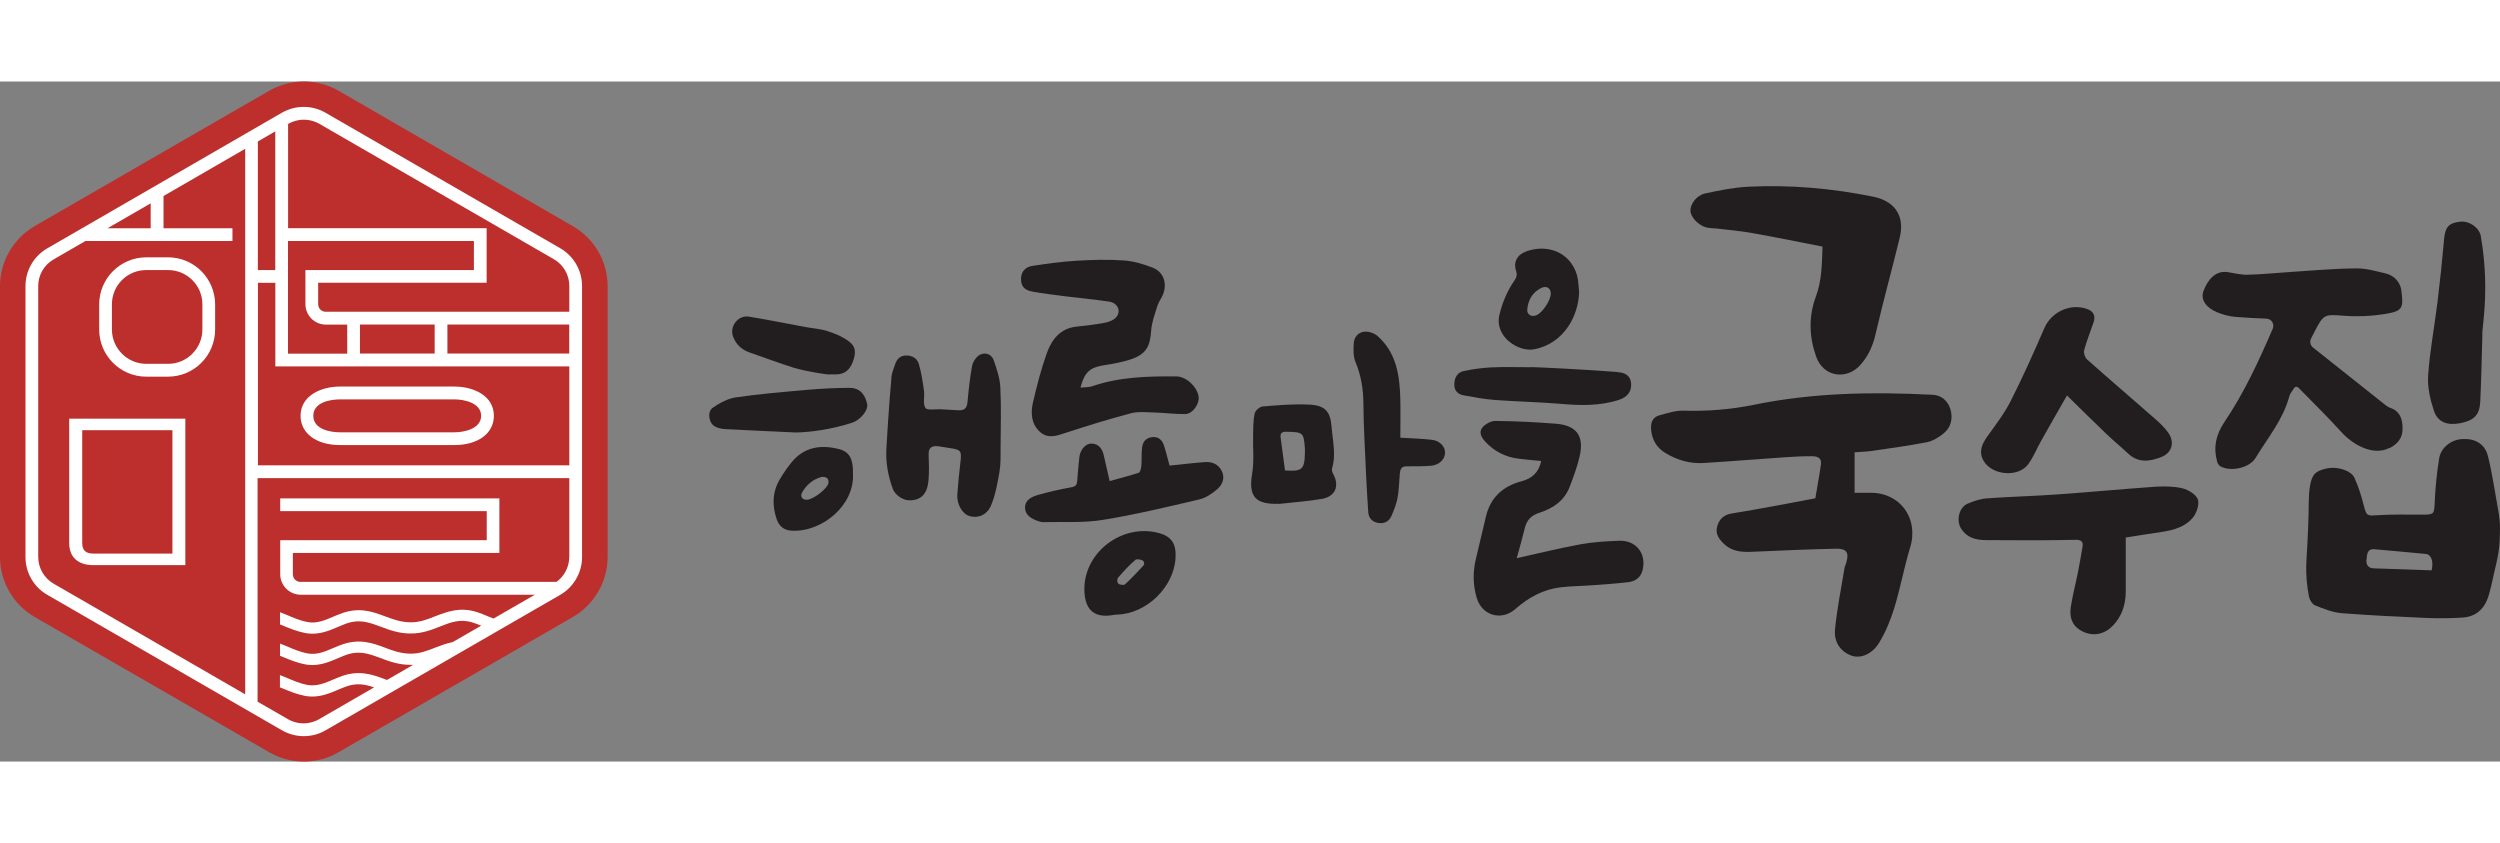 <?xml version="1.0" encoding="UTF-8"?>
<svg width="220px" id="Layer_1" data-name="Layer 1" xmlns="http://www.w3.org/2000/svg" viewBox="0 0 272.74 74.19">
  <rect x="0" y="0" width="272.74" height="74.19" fill="#808080" stroke="none"/>
  <defs>
    <style>
      .cls-1 {
        fill: #fff;
      }

      .cls-2 {
        fill: #221e1f;
      }

      .cls-3 {
        fill: #bc2f2c;
      }
    </style>
  </defs>
  <g>
    <g>
      <path class="cls-2" d="M117.87,33.39c.51-.05,.94-.02,1.3-.15,2.97-1.02,6.05-1.09,9.13-1.07,1.09,0,2.24,1.07,2.45,2.12,.17,.82-.6,1.97-1.45,1.99-1.12,.02-2.24-.14-3.36-.17-.85-.02-1.75-.13-2.55,.08-2.35,.62-4.67,1.34-6.98,2.09-1.02,.33-2.03,.77-2.95-.05-.96-.86-1.03-2.07-.77-3.21,.42-1.82,.89-3.64,1.52-5.4,.53-1.48,1.46-2.69,3.23-2.88,1.01-.11,2.02-.22,3.01-.41,.45-.08,.97-.25,1.27-.56,.65-.66,.25-1.62-.73-1.76-1.61-.24-3.24-.39-4.86-.59-1.17-.15-2.34-.29-3.5-.5-.89-.16-1.25-.6-1.24-1.41,.01-.79,.5-1.28,1.21-1.39,1.61-.25,3.23-.47,4.86-.57,1.71-.1,3.44-.15,5.14-.03,1.07,.07,2.16,.4,3.16,.79,1.18,.46,1.59,1.69,1.13,2.89-.17,.45-.49,.84-.63,1.3-.27,.88-.61,1.77-.67,2.67-.11,1.7-.54,2.55-2.14,3.11-1,.35-2.06,.52-3.11,.69-1.42,.23-2.04,.75-2.47,2.44Z"/>
      <path class="cls-2" d="M168.15,41.4c-.9-.09-1.73-.15-2.54-.26-1.38-.18-2.55-.78-3.51-1.78-.43-.45-.81-1.04-.41-1.57,.3-.4,.95-.77,1.45-.76,2.19,.02,4.39,.13,6.57,.3,2.28,.17,3.14,1.33,2.62,3.56-.26,1.14-.67,2.25-1.09,3.34-.59,1.52-1.83,2.35-3.31,2.82-.86,.28-1.35,.77-1.57,1.63-.28,1.16-.61,2.3-.89,3.32,2.36-.52,4.64-1.09,6.94-1.51,1.39-.25,2.82-.34,4.24-.39,1.85-.06,2.97,1.39,2.56,3.16-.2,.86-.8,1.27-1.59,1.36-1.27,.15-2.56,.24-3.84,.33-1.17,.09-2.36,.09-3.53,.23-1.89,.23-3.5,1.1-4.92,2.36-1.51,1.34-3.64,.74-4.22-1.19-.41-1.36-.44-2.75-.13-4.13,.35-1.57,.76-3.12,1.11-4.68,.48-2.14,1.84-3.38,3.9-3.93,1.13-.3,1.88-.94,2.15-2.22Z"/>
      <path class="cls-2" d="M97.23,32.37c.05-.52,.25-1.04,.43-1.54,.2-.57,.56-.95,1.24-.94,.69,.01,1.18,.36,1.35,.95,.27,.94,.42,1.93,.55,2.9,.09,.63-.14,1.42,.16,1.87,.2,.3,1.11,.11,1.7,.15,.64,.04,1.28,.07,1.93,.11,.62,.03,.91-.25,.96-.9,.12-1.31,.26-2.61,.49-3.9,.07-.41,.34-.86,.66-1.12,.61-.5,1.45-.29,1.71,.46,.33,.95,.67,1.95,.72,2.94,.11,2.16,.04,4.33,.03,6.5,0,.91,.03,1.83-.12,2.72-.21,1.24-.44,2.52-.92,3.68-.45,1.08-1.49,1.44-2.38,1.15-.78-.25-1.38-1.32-1.3-2.37,.09-1.17,.2-2.35,.34-3.52,.14-1.21,.06-1.34-1.11-1.51-.45-.06-.9-.16-1.35-.21-.69-.07-1.05,.18-1.01,.95,.04,.91,.06,1.83-.01,2.73-.12,1.53-.82,2.23-2.09,2.22-.72,0-1.56-.58-1.81-1.25-.52-1.41-.78-2.87-.7-4.38,0-.13,.31-5.26,.55-7.69Z"/>
      <path class="cls-2" d="M127.58,41.9c1.34-.13,2.61-.29,3.89-.38,.77-.06,1.45,.24,1.81,.95,.4,.78,.08,1.53-.51,2.03-.55,.47-1.23,.93-1.92,1.09-3.51,.82-7.01,1.67-10.57,2.24-2.12,.34-4.31,.19-6.47,.24-.18,0-.37-.05-.55-.11-.71-.25-1.4-.61-1.43-1.44-.03-.87,.73-1.22,1.42-1.42,1.2-.35,2.43-.61,3.66-.84,.45-.08,.58-.29,.61-.68,.07-.88,.13-1.76,.24-2.64,.1-.78,.69-1.45,1.29-1.44,.79,.01,1.19,.53,1.36,1.25,.21,.9,.42,1.81,.65,2.84,1.1-.31,2.15-.57,3.18-.91,.16-.06,.26-.49,.28-.76,.05-.64,0-1.29,.07-1.92,.06-.64,.37-1.11,1.08-1.2,.73-.09,1.12,.32,1.32,.92,.24,.73,.41,1.48,.61,2.2Z"/>
      <path class="cls-2" d="M152.78,38.86c1.27,.08,2.36,.1,3.44,.23,.85,.1,1.43,.73,1.43,1.38,0,.74-.62,1.37-1.54,1.45-.89,.07-1.8,.06-2.69,.06-.61,0-.67,.42-.71,.87-.08,.85-.08,1.72-.24,2.56-.12,.67-.39,1.33-.66,1.97-.26,.6-.78,.89-1.44,.78-.65-.11-1.06-.51-1.1-1.19-.09-1.39-.18-2.78-.24-4.17-.11-2.57-.27-5.13-.29-7.7-.01-1.58-.26-3.06-.87-4.52-.25-.61-.22-1.37-.18-2.05,.04-.68,.53-1.19,1.18-1.24,.46-.04,1.06,.16,1.41,.47,2.09,1.85,2.43,4.36,2.49,6.95,.03,1.39,0,2.77,0,4.14Z"/>
      <path class="cls-2" d="M139.55,46.07c-2.47,.08-3.39-.67-2.95-3.27,.24-1.38,.07-2.83,.11-4.25,.02-.78,0-1.59,.17-2.34,.07-.31,.55-.74,.88-.76,1.7-.14,3.42-.29,5.11-.2,1.72,.09,2.28,.76,2.41,2.5,.11,1.48,.5,2.97,.04,4.47-.05,.17,.03,.42,.13,.6,.71,1.32,.23,2.47-1.27,2.72-1.53,.26-3.08,.36-4.62,.54Zm.64-3.64c1.84,.14,2.13-.11,2.17-1.84,0-.17,0-.35,0-.52-.13-1.79-.18-1.82-2.02-1.86-.5-.01-.69,.16-.63,.64,.16,1.18,.32,2.35,.48,3.58Z"/>
      <path class="cls-2" d="M176.46,31.7c.76,.06,1.43,.32,1.49,1.26,.05,.84-.37,1.46-1.33,1.77-2.11,.69-4.26,.62-6.44,.43-2.37-.2-4.76-.24-7.13-.42-1.14-.09-2.27-.3-3.4-.51-.6-.11-1-.5-.99-1.18,0-.72,.32-1.31,1.02-1.46,.98-.21,2-.35,3-.4,1.39-.07,2.78-.02,4.18-.02,0-.07,6.41,.27,9.6,.52Z"/>
      <path class="cls-2" d="M86.83,38.29c-2.97-.14-5.35-.24-7.72-.37-.39-.02-.82-.11-1.15-.31-.65-.38-.82-1.59-.2-2.02,.75-.51,1.62-1,2.5-1.13,2.62-.38,5.26-.6,7.9-.83,1.49-.13,2.98-.2,4.47-.21,1.38-.01,1.79,.97,1.97,1.76,.15,.68-.73,1.75-1.65,2.05-2.18,.7-4.42,1.03-6.11,1.06Z"/>
      <path class="cls-2" d="M86.73,31.27c-1.66-.51-3.28-1.14-4.93-1.7-.87-.3-1.48-.86-1.81-1.7-.45-1.12,.52-2.41,1.71-2.22,2.06,.33,4.1,.76,6.15,1.13,.79,.15,1.6,.19,2.36,.43,.78,.24,1.57,.56,2.24,1.02,.9,.61,1,1.25,.58,2.38-.31,.82-.88,1.34-1.81,1.34-.27,0-.54,0-.8,0-.01,.06-2.5-.32-3.69-.69Z"/>
      <path class="cls-2" d="M172.27,23.01c-.05,2.39-1.53,5.54-4.88,6.2-1.7,.34-4.39-1.36-3.81-3.76,.33-1.36,.85-2.59,1.63-3.73,.23-.34,.33-.61,.19-1.05-.34-1.04,.17-1.85,1.25-2.19,2.84-.91,5.39,.76,5.55,3.64,.02,.34,.06,.67,.08,.89Zm-3.09,.09c0-.58-.49-.86-1.07-.56-.93,.47-1.39,1.29-1.49,2.3-.06,.6,.45,.89,1.02,.65,.66-.28,1.56-1.66,1.55-2.39Z"/>
      <path class="cls-2" d="M93.05,42.74c.24,3.45-3.37,6.47-6.71,6.26-.83-.05-1.34-.49-1.6-1.23-.52-1.51-.49-3,.35-4.4,.37-.62,.78-1.22,1.23-1.78,1.38-1.72,3.2-2,5.21-1.49,1.14,.29,1.55,1.07,1.53,2.64Zm-5.02,2.89c.66-.02,2.17-1.14,2.34-1.78,.05-.17,0-.47-.12-.57-.15-.12-.45-.18-.64-.13-.92,.25-1.6,.83-2.08,1.64-.28,.47-.03,.85,.5,.84Z"/>
      <path class="cls-2" d="M128.25,51.95c-.17,3.2-3.16,6.12-6.39,6.21-.14,0-.27,.02-.4,.04-2.3,.41-3.15-.79-3.16-2.83,0-4.08,4.18-7.18,8.13-6.11,1.37,.37,1.9,1.16,1.82,2.69Zm-3.45,.75c.08-.22-.06-.46-.29-.51-.27-.06-.52-.11-.64,0-.69,.58-1.3,1.26-1.89,1.94-.07,.08-.09,.22-.09,.36,0,.19,.14,.36,.32,.39,.21,.04,.42,.07,.52-.02,.71-.64,1.36-1.36,2.02-2.06,.02-.02,.04-.05,.05-.09Z"/>
    </g>
    <g>
      <path class="cls-2" d="M260.67,40.01c.9-.46,1.45-1.1,1.44-2.15,0-1.01-.25-1.88-1.35-2.26-.23-.08-.44-.24-.64-.4-2.56-2.03-5.12-4.06-7.78-6.18-.29-.23-.38-.64-.22-.97,.14-.28,.29-.57,.44-.86,.91-1.76,1.08-1.8,2.94-1.65,1.61,.13,3.23,.07,4.82-.2,1.81-.31,1.91-.64,1.65-2.58,0-.03,0-.06-.01-.09-.16-.86-.84-1.53-1.69-1.73-1.04-.24-2.08-.56-3.13-.55-2.43,0-4.85,.24-7.28,.39-1.55,.1-3.09,.26-4.63,.3-.72,.02-1.44-.16-2.16-.28-1.36-.23-2.22,.83-2.68,2.06-.34,.91,.26,1.81,1.48,2.31,.61,.25,1.26,.44,1.91,.5,1.14,.1,2.28,.15,3.48,.2,.55,.02,.9,.59,.69,1.09-1.53,3.55-3.13,7.02-5.28,10.2-.92,1.36-1.22,2.75-.79,4.3,.05,.19,.18,.42,.34,.51,1.11,.64,3.18,.21,3.85-.9,1.32-2.18,3-4.17,3.68-6.71,.08-.3,.29-.56,.54-.93,.1-.15,.32-.17,.45-.04,1.63,1.67,3.23,3.23,4.72,4.88,1.21,1.34,3.45,2.62,5.2,1.71Z"/>
      <path class="cls-2" d="M186.18,15.92c.36,.09,.75,.08,1.13,.12,1.31,.16,2.64,.27,3.94,.51,2.49,.44,4.96,.95,7.58,1.46-.07,1.84-.06,3.68-.73,5.47-.81,2.18-.73,4.43,.06,6.6,.81,2.19,3.37,2.53,4.88,.75,.82-.96,1.29-2.03,1.58-3.28,.81-3.53,1.79-7.03,2.64-10.55,.56-2.32-.53-3.95-2.88-4.43-4.51-.92-9.08-1.32-13.68-1.09-1.57,.08-3.13,.4-4.67,.73-.94,.2-1.64,1.16-1.61,1.9,.03,.69,.87,1.6,1.74,1.81Z"/>
      <path class="cls-2" d="M238.09,44.38c-.96-.23-2-.23-3-.17-3.56,.25-7.12,.59-10.69,.84-2.52,.18-5.05,.24-7.57,.42-.74,.05-1.49,.29-2.18,.59-.94,.41-1.25,1.83-.71,2.7,.63,1.01,1.59,1.26,2.69,1.27,1.83,0,3.66,.03,5.49,.02,1.45,0,2.9-.03,4.35-.05,.47,0,.83,.12,.73,.71-.15,.87-.29,1.74-.46,2.61-.26,1.33-.61,2.64-.82,3.98-.21,1.36,.3,2.26,1.37,2.74,1.13,.51,2.31,.26,3.21-.67,1-1.04,1.4-2.31,1.41-3.71,.01-1.95,0-3.9,0-5.91,1.15-.18,2.14-.35,3.14-.49,1.51-.22,3.08-.42,4.14-1.63,.44-.5,.77-1.46,.59-2.02-.18-.55-1.04-1.07-1.69-1.23Z"/>
      <path class="cls-2" d="M221.27,41.75c.57-.78,.94-1.71,1.42-2.57,.89-1.59,1.8-3.16,2.81-4.93,1.53,1.5,2.89,2.86,4.28,4.18,.77,.74,1.6,1.42,2.38,2.15,1.12,1.06,2.38,.88,3.63,.39,1.17-.46,1.49-1.61,.76-2.65-.4-.56-.91-1.06-1.43-1.51-2.47-2.17-4.97-4.3-7.42-6.48-.24-.21-.41-.72-.33-1.01,.28-1.03,.68-2.03,1.03-3.05,.23-.68,.02-1.18-.67-1.44-1.84-.69-3.94,.31-4.7,2.07-1.16,2.69-2.36,5.37-3.69,7.99-.69,1.37-1.66,2.6-2.55,3.86-.58,.83-.95,1.66-.39,2.63,.93,1.6,3.79,1.85,4.88,.36Z"/>
      <path class="cls-2" d="M268.38,37.28c1.48-.28,2.13-.88,2.2-2.28,.12-2.36,.16-4.73,.23-7.09,0-.25,0-.51,.02-.76,.04-.42,.08-.84,.13-1.28,.3-2.97,.21-5.97-.3-8.91,0-.02,0-.04,0-.05-.17-.99-1.29-1.73-2.27-1.62-1.26,.14-1.64,.62-1.75,1.91-.2,2.29-.44,4.59-.72,6.87-.33,2.66-.83,5.31-1.02,7.97-.09,1.28,.22,2.64,.63,3.88,.42,1.26,1.46,1.62,2.87,1.36Z"/>
      <path class="cls-2" d="M272.55,46.8c-.36-1.99-.64-3.99-1.13-5.95-.34-1.35-1.45-1.94-2.84-1.84-1.19,.08-2.29,.93-2.48,2.12-.25,1.55-.41,3.13-.48,4.7-.06,1.38-.05,1.43-1.41,1.42-1.64,0-3.29-.04-4.92,.07-1.04,.07-1.12,.06-1.39-.99-.27-1.06-.59-2.12-1.04-3.1-.38-.82-1.91-1.25-2.96-1.03-1.31,.28-1.69,.66-1.9,2-.07,.42-.12,1.11-.12,1.53-.01,1.77-.13,4.57-.24,6.2-.08,1.13-.05,2.26,.11,3.38,.04,.3,.09,.59,.15,.89,.07,.36,.36,.83,.66,.95,.93,.37,1.9,.77,2.88,.85,3.14,.25,6.3,.39,9.45,.53,1.26,.05,2.53,.03,3.78-.05,1.24-.07,2.18-.75,2.64-1.88,.38-.92,.53-1.94,.77-2.91,.2-.8,.38-1.61,.51-2.43,.13-.83,.14-1.65,.15-2.49,0-.65-.07-1.33-.19-1.98Zm-7.28,6.53c-2.12-.07-4.22-.15-6.32-.22-.62-.02-.84-.44-.77-.96,.07-.52,.02-1.21,.91-1.12,1.85,.18,3.71,.32,5.56,.51,.62,.07,.85,.86,.63,1.79Z"/>
      <path class="cls-2" d="M202.34,40.45c.63-.05,1.23-.06,1.82-.14,2.02-.3,4.05-.57,6.06-.96,.65-.13,1.3-.53,1.82-.96,.84-.68,1.04-1.69,.73-2.68-.27-.85-.95-1.48-1.88-1.53-6.56-.34-13.09-.24-19.55,1.09-2.56,.52-5.12,.72-7.73,.64-.85-.02-1.72,.28-2.56,.5-.84,.22-.99,.93-.91,1.65,.11,1.06,.61,1.9,1.55,2.47,1.28,.77,2.67,1.18,4.16,1.09,2.93-.18,5.86-.42,8.8-.62,1.01-.07,2.02-.13,3.03-.12,.52,0,1.08,.15,.98,.86-.05,.37-.11,.74-.17,1.11-.14,.9-.3,1.78-.44,2.62-1.59,.3-3.08,.59-4.57,.86-1.52,.28-3.05,.55-4.58,.8-.85,.14-1.37,.64-1.57,1.45-.19,.75,.15,1.28,.7,1.82,1.1,1.07,2.4,.94,3.73,.88,2.84-.13,5.68-.25,8.53-.31,1.19-.03,1.46,.43,1.12,1.56-.05,.18-.15,.35-.18,.54-.37,2.24-.82,4.46-1.04,6.71-.12,1.25,.48,2.36,1.78,2.85,.97,.36,2.26-.12,3.04-1.41,.71-1.17,1.25-2.48,1.65-3.79,.66-2.17,1.07-4.42,1.73-6.6,.97-3.19-1.12-6.05-4.45-5.96-.52,.01-1.05,0-1.61,0v-4.42Z"/>
    </g>
  </g>
  <g>
    <path class="cls-3" d="M66.29,22.31v29.56c0,2.69-1.46,5.2-3.78,6.54l-10.75,6.21-1.88,1.08-12.96,7.48c-1.15,.67-2.45,1.01-3.77,1.01s-2.62-.35-3.77-1.01L3.77,58.41c-2.31-1.34-3.77-3.85-3.77-6.54V22.31c0-2.67,1.46-5.18,3.77-6.53L29.38,1c1.15-.65,2.45-1,3.77-1s2.62,.35,3.77,1l25.59,14.79c2.33,1.34,3.78,3.85,3.78,6.53Z"/>
    <g>
      <path class="cls-1" d="M37.08,39.66h12.51c2.57,0,4.29-1.28,4.29-3.19,0-2.19-2.22-3.19-4.29-3.19h-12.51c-2.06,0-4.29,1-4.29,3.19,0,1.91,1.72,3.19,4.29,3.19Zm0-4.98h12.51c.99,0,2.9,.35,2.9,1.79s-1.91,1.8-2.9,1.8h-12.51c-.99,0-2.9-.3-2.9-1.8s1.91-1.79,2.9-1.79Z"/>
      <path class="cls-1" d="M18.33,19.18h-2.37c-2.83,0-5.14,2.3-5.14,5.14v2.74c0,2.83,2.3,5.14,5.14,5.14h2.37c2.83,0,5.14-2.3,5.14-5.14v-2.74c0-2.83-2.3-5.14-5.14-5.14Zm3.75,7.87c0,2.07-1.68,3.75-3.75,3.75h-2.37c-2.07,0-3.75-1.68-3.75-3.75v-2.74c0-2.07,1.67-3.74,3.75-3.74h2.37c2.07,0,3.75,1.67,3.75,3.74v2.74Z"/>
      <path class="cls-1" d="M7.55,50.36c0,1.53,.96,2.4,2.63,2.4h10.04v-15.98H7.55v13.58Zm1.42-12.32h9.84v13.46H10.18c-.83,0-1.21-.36-1.21-1.15v-12.32Z"/>
      <path class="cls-1" d="M61.12,18.19L35.52,3.41c-.72-.42-1.54-.64-2.38-.64-.42,0-.83,.05-1.23,.16-.4,.11-.79,.27-1.15,.47L5.16,18.2c-1.47,.84-2.38,2.42-2.38,4.12v29.56c0,1.7,.91,3.28,2.38,4.12l25.6,14.78c.72,.41,1.55,.64,2.38,.64,.42,0,.83-.06,1.23-.16,.4-.11,.79-.27,1.15-.48l25.6-14.78c1.47-.85,2.38-2.43,2.38-4.12V22.31c0-1.69-.91-3.27-2.38-4.12Zm-29.7-.79h20.28v3.17h-18.38v3.72c0,1.23,1,2.23,2.23,2.23h2.33v3.17h-6.46v-12.28Zm-3.29-10.86l1.9-1.1v15.13h-1.9V6.53Zm-11.69,6.75v2.72h-4.71l4.71-2.72Zm10.3,53.56L5.86,54.79c-1.04-.6-1.69-1.71-1.69-2.92V22.31c0-1.2,.64-2.31,1.69-2.91l3.46-2H25.36v-1.39h-7.52v-3.52l8.91-5.15v59.51Zm35.36-14.98c0,1.08-.52,2.09-1.39,2.72h-27.93c-.46,0-.83-.37-.83-.82v-2.34h22.53v-5.95H30.57v1.39h22.53v3.17H30.57v3.71c0,1.23,1,2.24,2.24,2.24h25.54l-4.51,2.6c-.2-.08-.4-.16-.6-.24-.41-.17-.84-.36-1.29-.49-1.81-.56-3.21,0-4.47,.48-.87,.35-1.69,.66-2.66,.66-1.1,0-2.03-.36-2.86-.67-1.34-.5-2.85-1.06-4.93-.22-.13,.05-.27,.11-.4,.16l-.19,.08c-1,.43-1.87,.81-2.9,.62-.76-.14-1.52-.46-2.28-.79-.11-.04-.71-.28-.71-.28v1.33l.3,.12c.78,.33,1.6,.66,2.46,.82,.24,.05,.5,.07,.78,.07,1.08,0,1.99-.4,2.88-.78,.18-.08,.38-.16,.56-.23,1.6-.65,2.64-.25,3.99,.24,.97,.37,1.98,.75,3.3,.75,1.24,0,2.22-.38,3.18-.76,1.17-.46,2.19-.87,3.56-.44,.31,.09,.62,.22,.93,.35l-3.11,1.79c-.68,.13-1.3,.38-1.9,.6-.87,.35-1.69,.66-2.66,.66-1.1,0-2.03-.35-2.86-.67-1.34-.5-2.86-1.06-4.93-.22-.13,.05-.27,.11-.4,.16l-.19,.08c-1,.43-1.87,.81-2.9,.62-.76-.14-1.52-.46-2.28-.79-.11-.04-.71-.28-.71-.28v1.33l.29,.12c.79,.33,1.61,.66,2.46,.82,.24,.04,.5,.07,.77,.07,1.08,0,1.99-.4,2.88-.78,.18-.08,.37-.16,.56-.23,1.59-.65,2.64-.25,3.98,.24,.98,.37,1.99,.75,3.31,.75,.09,0,.18,0,.27,0l-2.8,1.62-.05,.03c-.09-.03-.18-.07-.27-.1-1.34-.5-2.86-1.06-4.93-.22-.13,.05-.27,.11-.4,.16l-.19,.08c-1,.43-1.87,.8-2.9,.62-.76-.14-1.52-.46-2.28-.79-.11-.04-.71-.28-.71-.28v1.33l.29,.12c.79,.33,1.61,.66,2.46,.82,.24,.04,.5,.07,.77,.07,1.08,0,1.99-.39,2.88-.77,.18-.08,.37-.16,.56-.23,1.32-.54,2.26-.36,3.31,0l-6.02,3.48c-.26,.15-.54,.26-.82,.33-.85,.23-1.77,.11-2.55-.34l-3.32-1.91v-24.39H62.11v8.61Zm0-10H28.14V21.96h1.9v9.12H62.11v10.8Zm-22.83-12.19v-3.17h8.15v3.17h-8.15Zm22.83,0h-13.29v-3.17h13.29v3.17Zm0-4.56h-26.57c-.46,0-.82-.37-.82-.83v-2.34h18.38v-5.95H31.43V4.63l.03-.02c.26-.15,.54-.26,.82-.33,.85-.23,1.77-.11,2.55,.33l25.6,14.78c1.04,.6,1.68,1.71,1.68,2.91v2.81Z"/>
    </g>
  </g>
</svg>